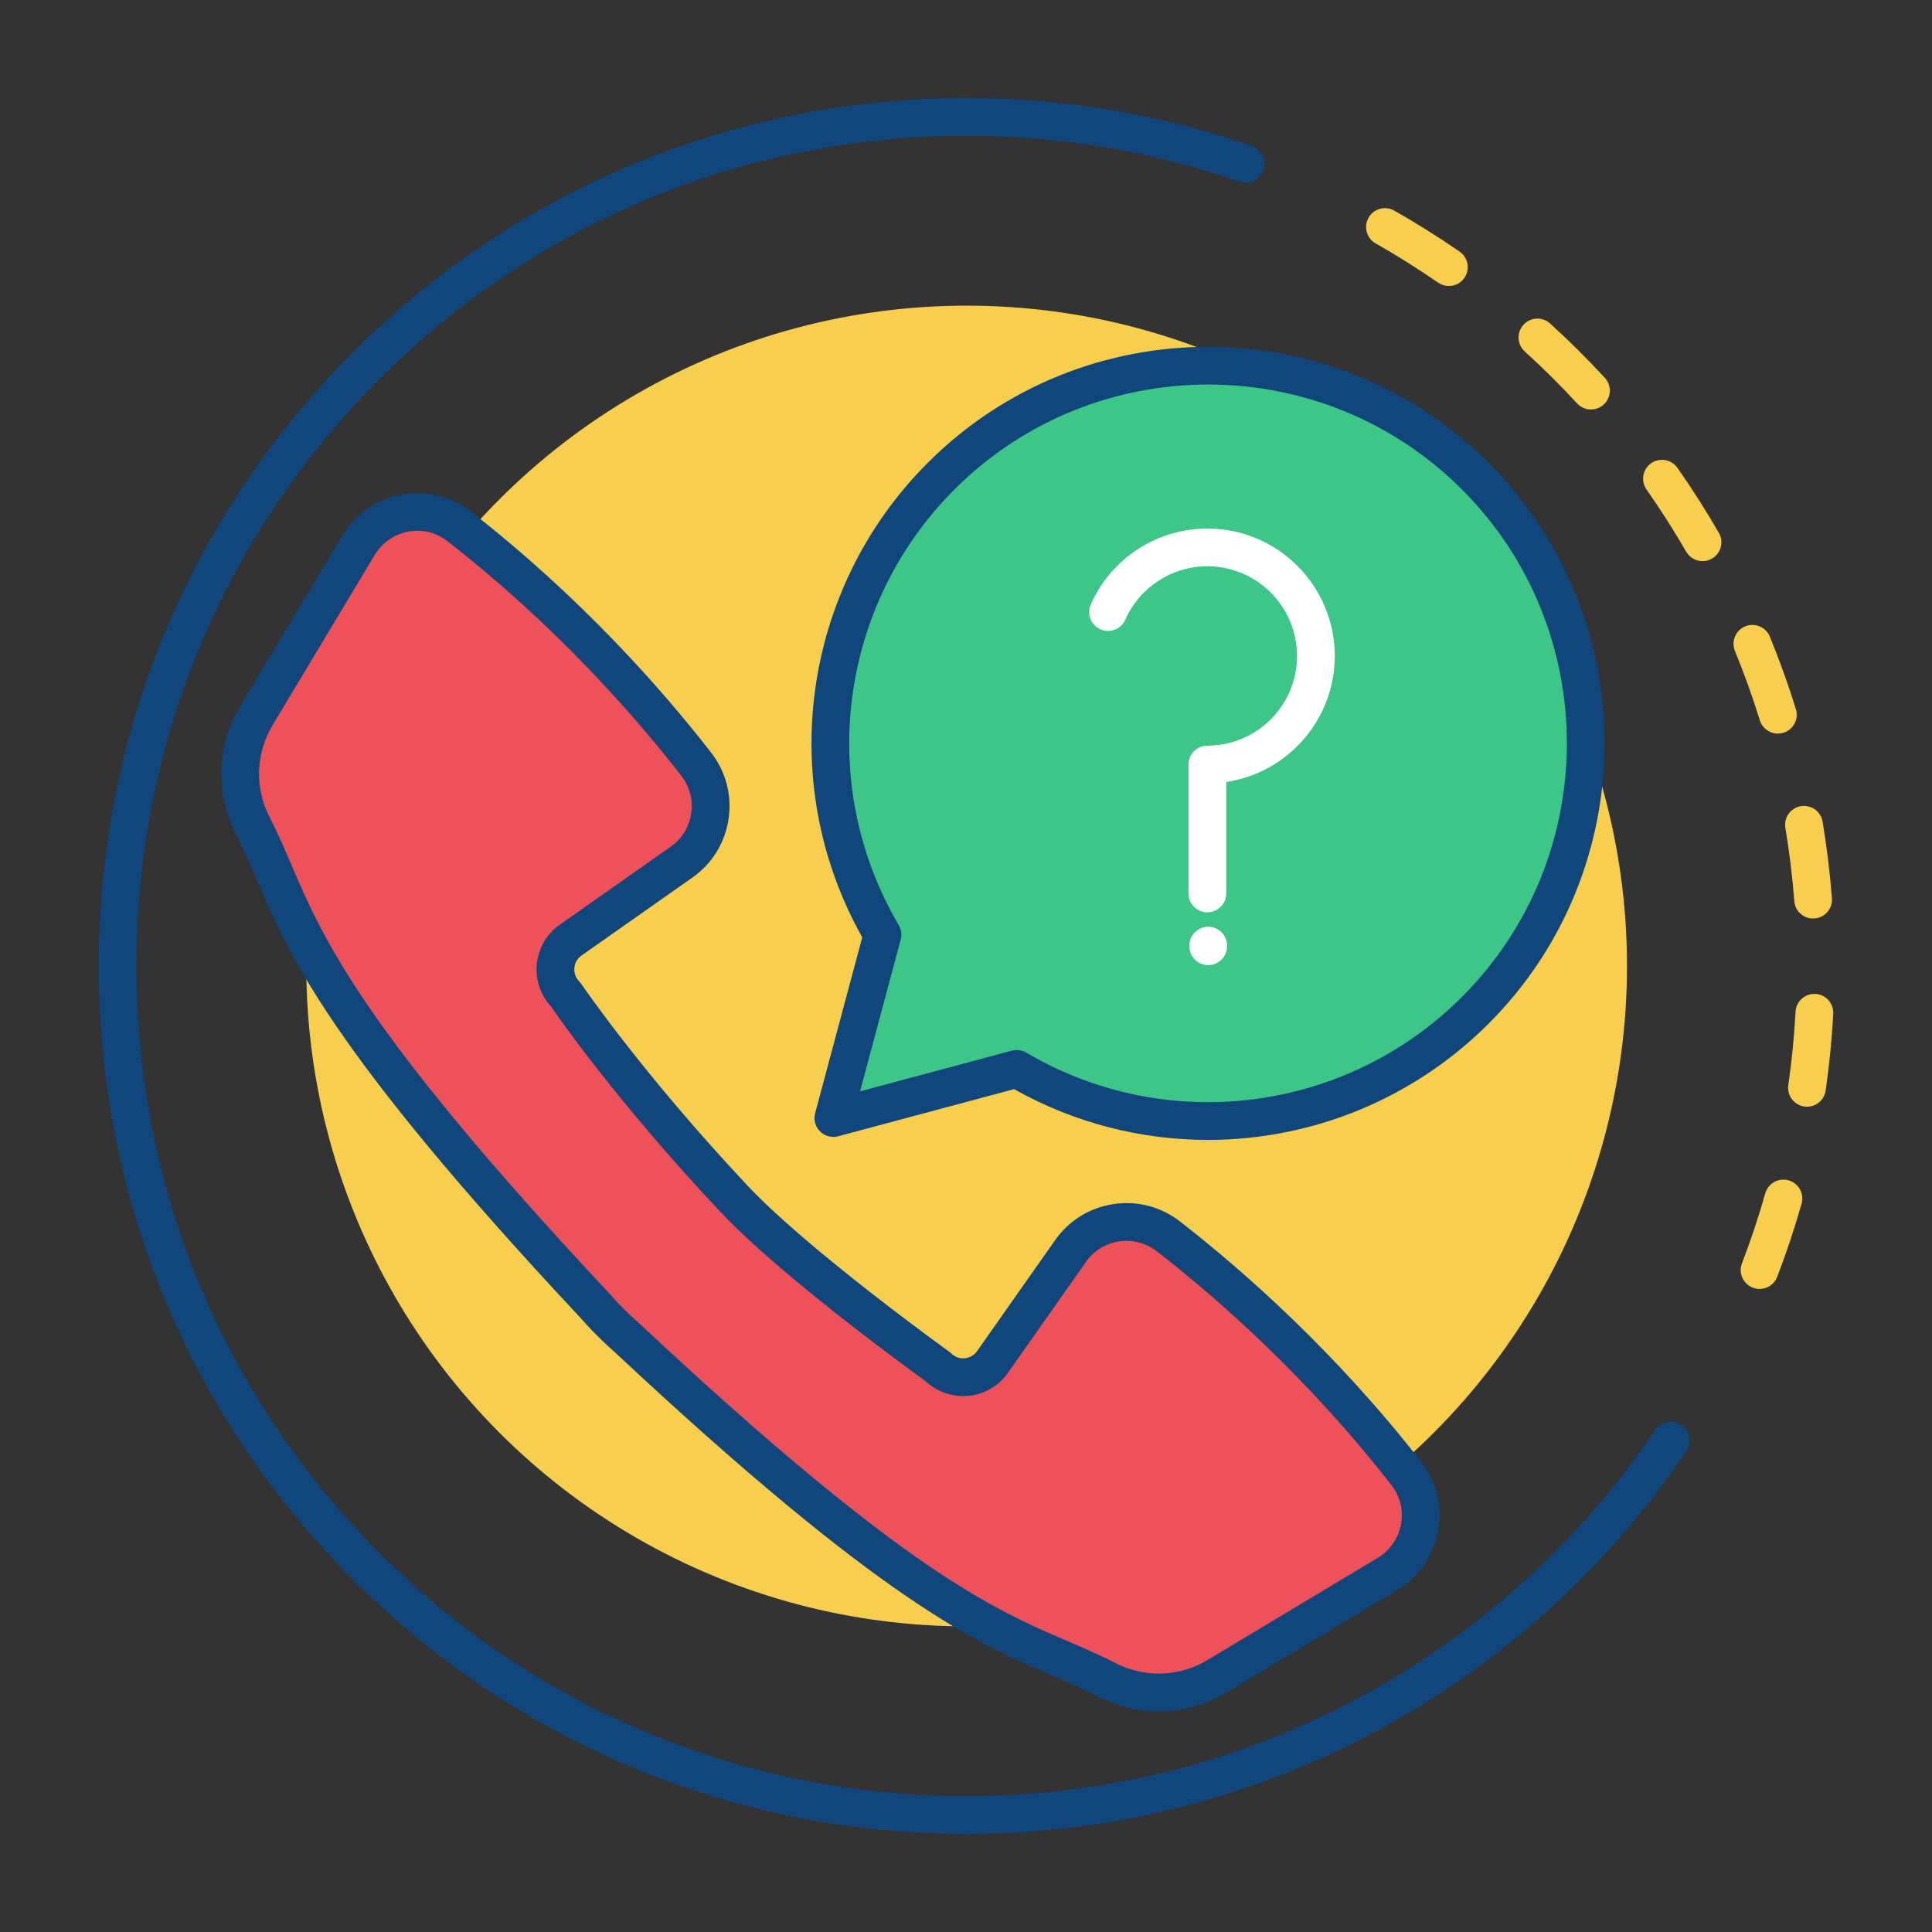<svg id="support" enable-background="new 0 0 512 512" height="512" viewBox="0 0 512 512" width="512" xmlns="http://www.w3.org/2000/svg"><rect x="0" y="0" width="512" height="512" fill="#333333" stroke="none"/><circle cx="256.168" cy="256" fill="#f7ce4d" r="175"/><path d="m372.702 390.518c-22.95-29.468-47.617-50.854-63.036-62.844-8.179-6.359-20.002-4.613-25.96 3.861l-20.675 29.404c-3.375 4.8-10.25 5.424-14.435 1.311 0 0-37.629-27.045-54.1-44.578-28.558-30.4-44.579-54.101-44.579-54.101-4.114-4.185-3.489-11.06 1.311-14.435l29.403-20.674c8.474-5.958 10.221-17.782 3.862-25.96-11.989-15.419-33.376-40.086-62.844-63.036-8.559-6.666-21.038-4.293-26.62 5.009l-27.07 45.116c-5.352 8.919-5.726 19.962-.981 29.218 12.226 23.852 10.482 41.495 90.419 126.927 0 0 2.849 3.218 4.375 4.658 1.44 1.526 4.658 4.375 4.658 4.375 85.433 79.937 103.076 78.192 126.929 90.419 9.256 4.745 20.299 4.37 29.218-.981l45.116-27.07c9.303-5.581 11.674-18.061 5.009-26.619z" fill="#ee515a"/><path d="m307.097 453.53c-5.468 0-10.946-1.292-16.019-3.892-4.065-2.085-8.004-3.773-12.173-5.561-20.013-8.58-44.92-19.259-115.841-85.611-.52-.461-3.313-2.949-4.828-4.535-1.586-1.518-4.077-4.312-4.536-4.829-66.353-70.921-77.031-95.827-85.611-115.839-1.787-4.169-3.476-8.107-5.56-12.174-5.567-10.862-5.14-23.599 1.144-34.071l27.07-45.116c3.406-5.677 9.094-9.629 15.604-10.843 6.482-1.21 13.181.417 18.375 4.461 29.386 22.886 50.87 47.388 63.719 63.912 3.929 5.054 5.572 11.319 4.626 17.643-.944 6.31-4.339 11.806-9.559 15.477l-29.403 20.674c-1.484 1.043-1.824 2.5-1.895 3.275-.07.775.001 2.27 1.273 3.564.213.217.406.453.576.704.159.233 16.168 23.765 44.081 53.478 15.947 16.976 53.002 43.674 53.374 43.941.208.149.405.314.587.494 1.294 1.271 2.785 1.344 3.564 1.273.775-.07 2.232-.41 3.275-1.894l20.676-29.403c3.67-5.221 9.167-8.615 15.476-9.56 6.324-.946 12.589.696 17.644 4.626 16.523 12.849 41.025 34.333 63.911 63.719 4.045 5.193 5.671 11.891 4.462 18.374-1.214 6.511-5.166 12.198-10.843 15.605l-45.116 27.069c-5.583 3.353-11.811 5.038-18.053 5.039zm-196.459-312.869c-.813 0-1.634.076-2.458.229-3.698.689-6.928 2.934-8.862 6.157l-27.07 45.116c-4.494 7.49-4.8 16.598-.819 24.365 2.241 4.372 3.995 8.463 5.852 12.795 8.273 19.299 18.571 43.316 83.769 112.997.031.033.063.068.093.102.751.85 2.947 3.283 4.063 4.336.07.066.139.135.204.205 1.056 1.118 3.488 3.312 4.336 4.063.034.03.068.061.102.093 69.681 65.198 93.7 75.495 112.999 83.769 4.331 1.857 8.423 3.611 12.794 5.852 7.768 3.981 16.873 3.676 24.365-.818l45.116-27.07c3.224-1.934 5.468-5.164 6.157-8.863.694-3.725-.201-7.418-2.521-10.396-22.253-28.572-46.086-49.47-62.161-61.969-2.874-2.234-6.436-3.167-10.024-2.631-3.578.535-6.694 2.461-8.776 5.422l-20.675 29.402c-2.454 3.492-6.3 5.715-10.551 6.102-4.108.371-8.159-1.012-11.174-3.81-3.766-2.718-38.503-27.937-54.544-45.012-26.979-28.72-42.676-51.22-44.839-54.376-2.765-3.01-4.133-7.033-3.762-11.121.386-4.25 2.61-8.096 6.102-10.552l29.403-20.674c2.96-2.082 4.885-5.198 5.421-8.776.537-3.591-.397-7.151-2.631-10.024-12.499-16.075-33.396-39.909-61.969-62.161-2.321-1.809-5.075-2.752-7.94-2.752z" fill="#10467c"/><path d="m256.167 486c-61.436 0-119.193-23.924-162.635-67.365-43.44-43.442-67.365-101.199-67.365-162.635 0-61.435 23.924-119.193 67.365-162.635 43.442-43.441 101.2-67.365 162.635-67.365 25.905 0 51.333 4.275 75.577 12.707 2.608.907 3.987 3.757 3.08 6.365s-3.757 3.987-6.365 3.08c-23.186-8.064-47.508-12.152-72.292-12.152-58.764 0-114.011 22.884-155.563 64.437-41.553 41.552-64.437 96.799-64.437 155.563s22.884 114.012 64.437 155.563c41.552 41.553 96.799 64.437 155.563 64.437 73.199 0 141.397-36.262 182.43-96.999 1.546-2.288 4.654-2.891 6.942-1.345 2.288 1.547 2.891 4.654 1.345 6.942-42.895 63.495-114.191 101.402-190.717 101.402z" fill="#10467c"/><path d="m466.307 341.584c-.596 0-1.201-.107-1.791-.334-2.578-.989-3.865-3.881-2.876-6.459 2.326-6.061 4.404-12.301 6.179-18.545.755-2.656 3.521-4.197 6.176-3.443 2.656.755 4.198 3.52 3.443 6.176-1.855 6.531-4.029 13.057-6.462 19.395-.764 1.988-2.66 3.21-4.669 3.21zm12.567-48.293c-.236 0-.477-.016-.718-.051-2.733-.393-4.63-2.928-4.237-5.661.923-6.415 1.569-12.962 1.922-19.458.149-2.758 2.498-4.871 5.263-4.723 2.758.15 4.872 2.506 4.722 5.264-.368 6.791-1.044 13.635-2.008 20.341-.359 2.491-2.498 4.288-4.944 4.288zm1.611-49.873c-2.586 0-4.776-1.993-4.979-4.615-.502-6.484-1.298-13.012-2.368-19.403-.456-2.723 1.383-5.301 4.106-5.757 2.732-.453 5.302 1.383 5.757 4.106 1.118 6.681 1.951 13.505 2.476 20.282.213 2.753-1.847 5.158-4.6 5.371-.131.011-.262.016-.392.016zm-9.335-49.006c-2.134 0-4.11-1.377-4.774-3.523-1.917-6.193-4.138-12.377-6.603-18.381-1.048-2.555.173-5.476 2.728-6.524 2.556-1.049 5.476.172 6.524 2.727 2.576 6.278 4.899 12.746 6.903 19.222.816 2.638-.66 5.438-3.298 6.254-.491.152-.989.225-1.48.225zm-19.96-45.706c-1.729 0-3.409-.897-4.335-2.502-3.241-5.616-6.777-11.159-10.51-16.476-1.587-2.26-1.041-5.378 1.219-6.965 2.259-1.585 5.378-1.042 6.965 1.219 3.902 5.558 7.599 11.353 10.987 17.224 1.38 2.392.56 5.449-1.832 6.83-.787.454-1.646.67-2.494.67zm-29.567-40.185c-1.348 0-2.691-.542-3.677-1.611-4.397-4.77-9.065-9.404-13.873-13.773-2.044-1.857-2.195-5.019-.338-7.063 1.856-2.044 5.019-2.195 7.063-.337 5.025 4.567 9.904 9.41 14.5 14.396 1.872 2.03 1.743 5.194-.287 7.065-.961.885-2.176 1.323-3.388 1.323zm-37.663-32.729c-.98 0-1.971-.288-2.839-.888-5.343-3.694-10.915-7.191-16.56-10.393-2.402-1.363-3.245-4.415-1.882-6.816 1.362-2.401 4.417-3.243 6.815-1.882 5.902 3.348 11.727 7.004 17.313 10.866 2.271 1.57 2.84 4.685 1.27 6.956-.97 1.403-2.53 2.157-4.117 2.157z" fill="#f7ce4d"/><path d="m390.963 126.177c-39.092-39.09-102.47-39.09-141.561 0-32.948 32.948-38.124 83.148-15.532 121.519l-3.878 14.473-9.143 34.12 34.12-9.143 14.473-3.878c38.371 22.592 88.571 17.416 121.52-15.531 39.091-39.091 39.091-102.469.001-141.56z" fill="#3ec688"/><path d="m320.113 302.086c-17.59 0-35.284-4.409-51.372-13.453l-46.597 12.486c-1.724.463-3.566-.031-4.829-1.295-1.264-1.263-1.757-3.104-1.294-4.829l12.486-46.597c-23.022-40.953-16.021-92.375 17.36-125.757 40.976-40.975 107.652-40.977 148.631 0 40.978 40.978 40.978 107.653 0 148.632-20.269 20.268-47.196 30.813-74.385 30.813zm-50.67-23.817c.885 0 1.761.235 2.537.691 37.313 21.97 84.787 15.902 115.447-14.759 37.077-37.078 37.077-97.41 0-134.488-37.08-37.078-97.411-37.078-134.49 0-30.659 30.659-36.729 78.133-14.759 115.447.68 1.155.868 2.536.521 3.831l-10.779 40.229 40.228-10.779c.427-.117.862-.172 1.295-.172z" fill="#10467c"/><g fill="#fff"><path d="m319.958 241.779c-2.762 0-5-2.239-5-5v-34.175c0-2.761 2.238-5 5-5 13.105 0 23.768-10.662 23.768-23.768s-10.662-23.768-23.768-23.768c-9.403 0-17.939 5.557-21.746 14.157-1.119 2.524-4.07 3.665-6.597 2.548-2.524-1.118-3.665-4.071-2.548-6.596 5.408-12.216 17.533-20.109 30.891-20.109 18.619 0 33.768 15.148 33.768 33.768 0 16.92-12.511 30.975-28.768 33.398v29.544c0 2.763-2.238 5.001-5 5.001z"/><path d="m320.183 255.77c-2.762 0-5-2.238-5-5v-.167c0-2.761 2.238-5 5-5s5 2.239 5 5v.167c0 2.761-2.239 5-5 5z"/></g></svg>